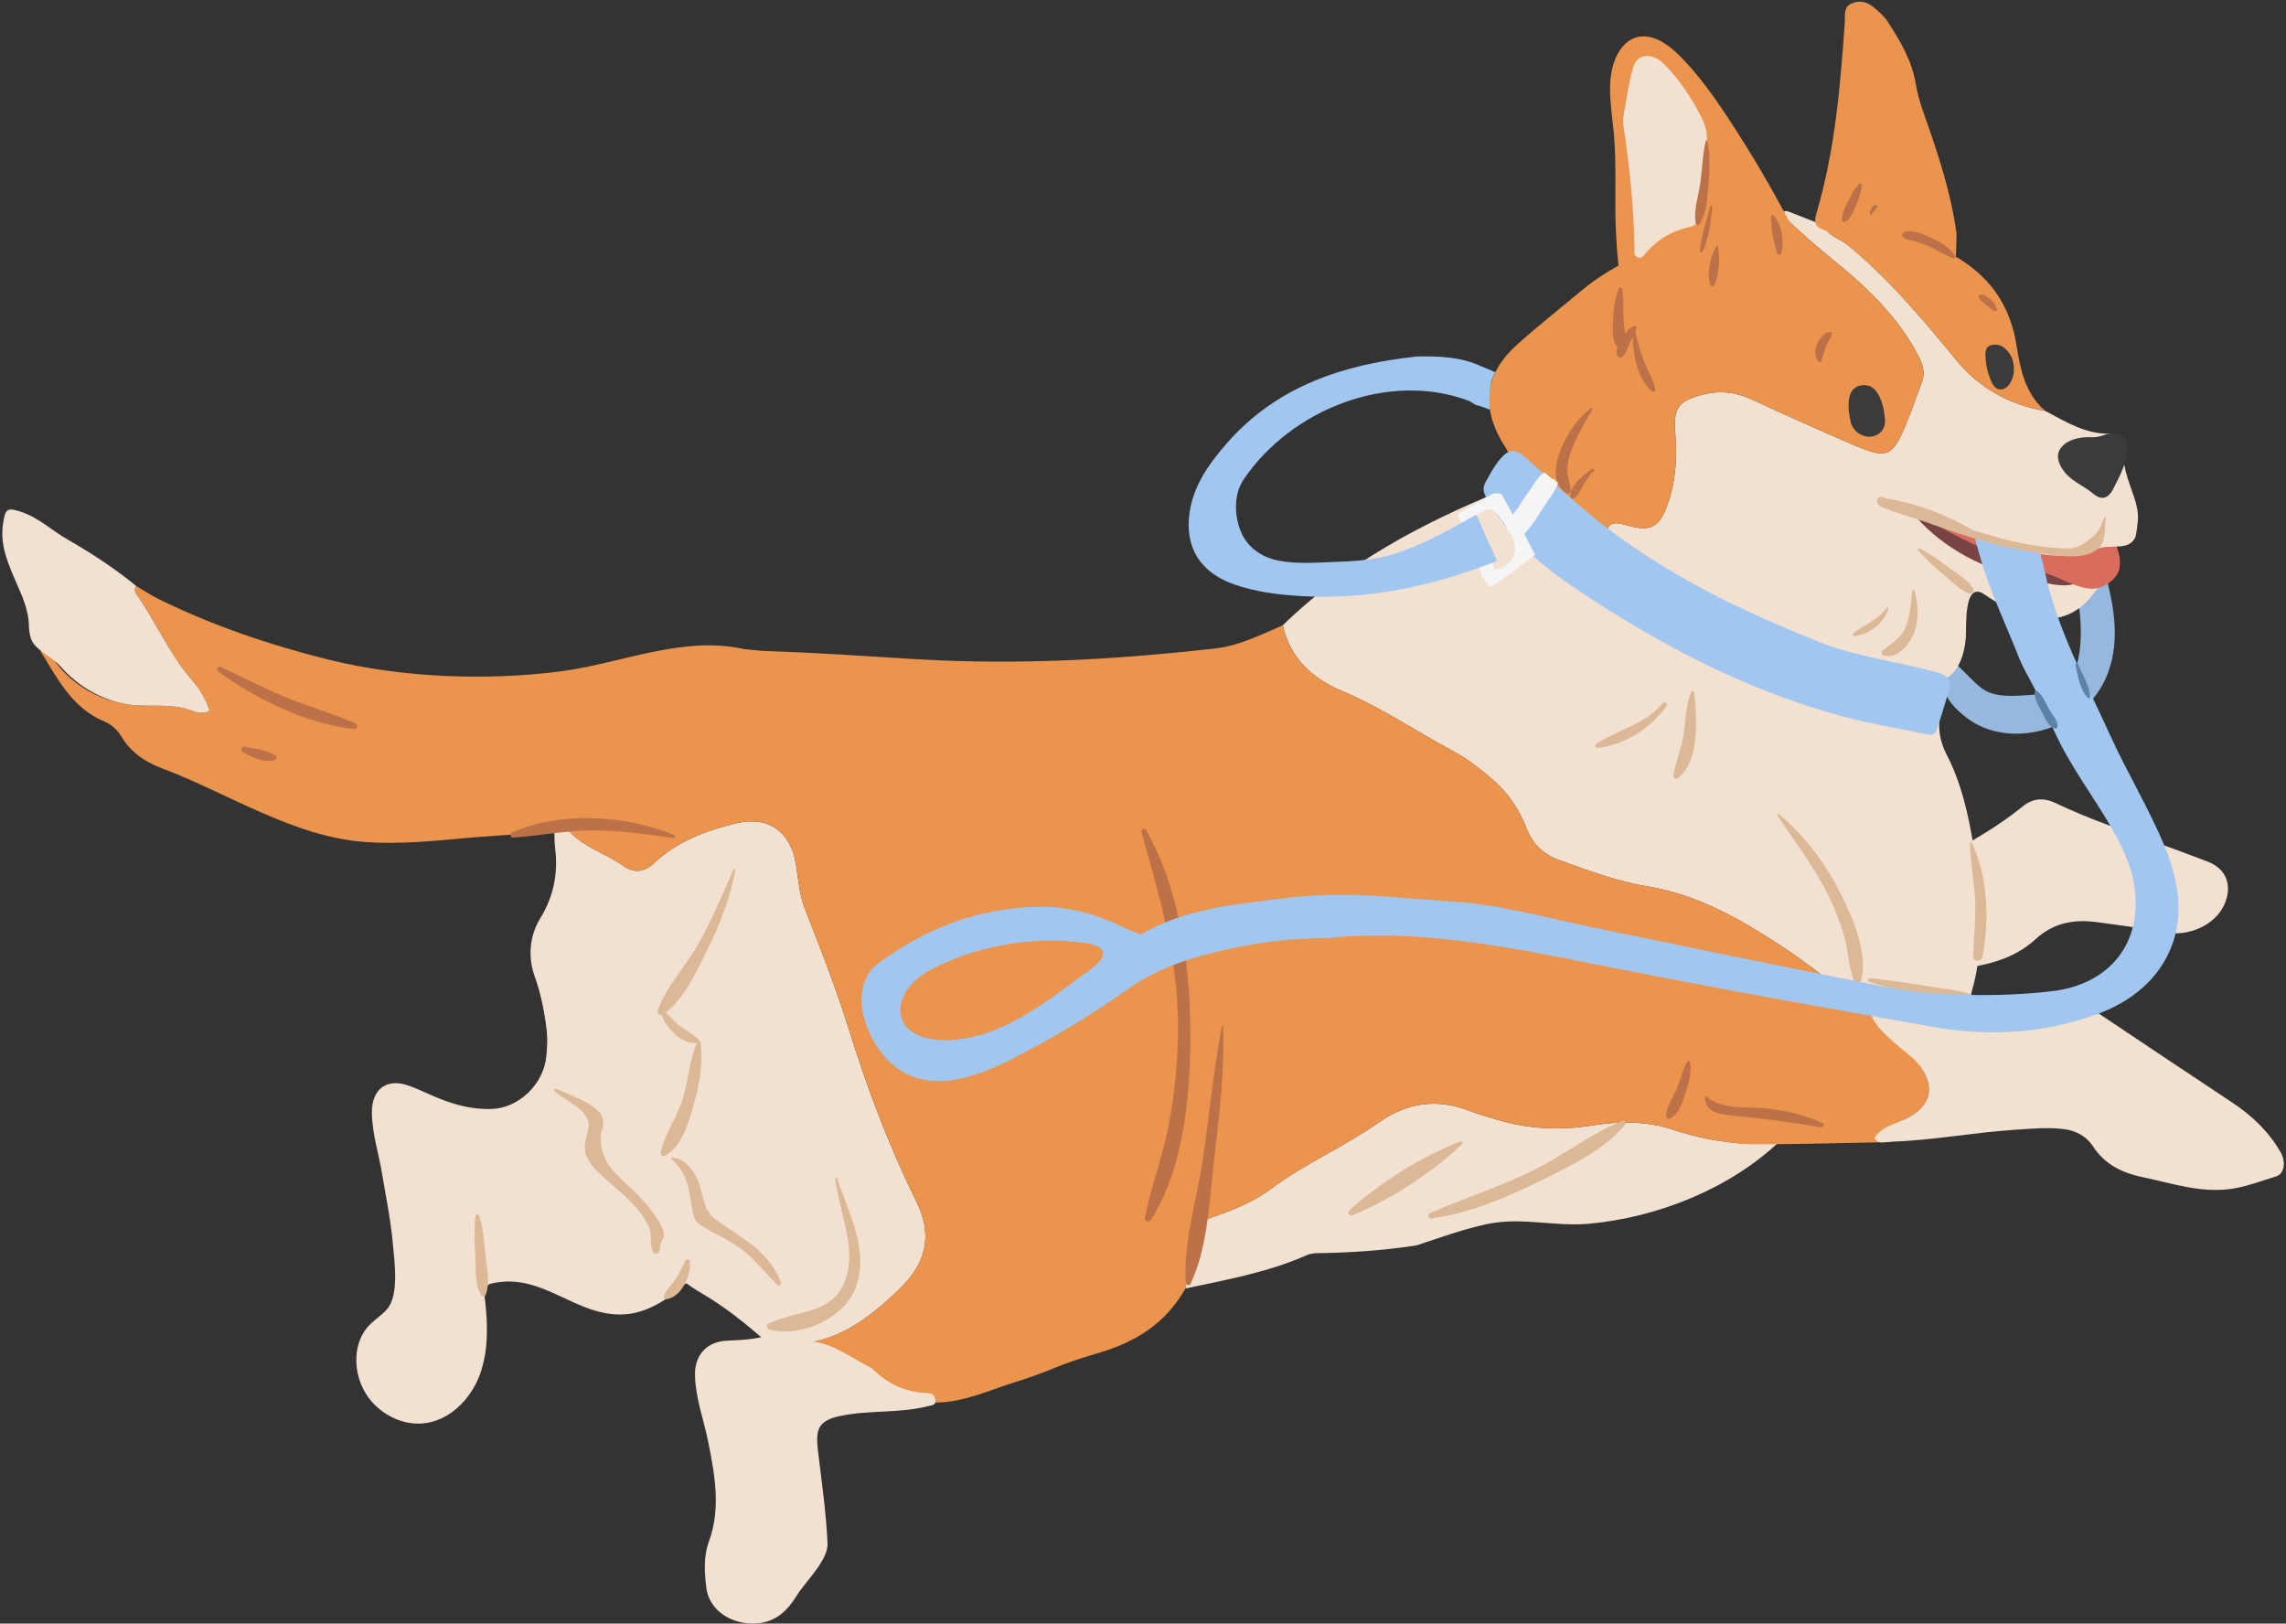 <?xml version="1.0" encoding="UTF-8"?><svg xmlns="http://www.w3.org/2000/svg" xmlns:xlink="http://www.w3.org/1999/xlink" height="1544.9" preserveAspectRatio="xMidYMid meet" version="1.0" viewBox="-2.2 -1.6 2175.3 1544.9" width="2175.3" zoomAndPan="magnify"><rect x="-2.2" y="-1.6" width="2175.3" height="1544.9" fill="#333333" stroke="none"/><defs><clipPath id="a"><path d="M 659 1090 L 889 1090 L 889 1543.301 L 659 1543.301 Z M 659 1090"/></clipPath></defs><g><g><path d="M 1860.184 828.836 C 1856.695 840.711 1851.109 846.891 1845.445 853.078 C 1842.84 855.91 1838.75 858.742 1841.148 863.297 C 1843.203 867.176 1847.527 867.832 1851.617 867.785 C 1855.992 867.734 1860.367 867.367 1865.055 867.121 C 1864.766 872.762 1862.461 877.098 1859.273 879.562 C 1851.109 885.875 1844.586 891.008 1844.508 903.809 C 1844.43 915.789 1845.445 922.168 1857.867 920.762 C 1885.797 917.598 1913.207 911.996 1934.953 891.973 C 1951.527 876.711 1970.941 872.938 1992.754 875.824 C 2014.266 878.668 2035.723 881.551 2057.066 885.602 C 2080.805 890.102 2105.129 878.578 2113.98 860.09 C 2122.473 842.371 2117.105 825.473 2098.957 818.41 C 2066.703 805.871 2033.887 794.797 2001.492 782.617 C 1985.266 776.52 1969.199 769.891 1953.559 762.465 C 1942.008 756.984 1931.812 758.203 1922.465 765.828 C 1901.684 782.762 1878.766 796.273 1855.379 809.105 C 1853.426 810.176 1851.109 810.969 1849.688 812.547 C 1845.562 817.16 1836.773 820.285 1840.262 828.035 C 1843.621 835.496 1851.227 833.871 1860.184 828.836" fill="#f2e0d0"/></g><g><path d="M 1488.695 496.137 C 1474.914 498.641 1464.941 488.906 1453.422 484.527 C 1445.418 481.488 1451.938 474.914 1452.969 469.898 C 1449.484 467.082 1445.984 464.266 1442.488 461.449 C 1437.324 462.672 1431.902 463.234 1427.051 465.211 C 1350.414 496.367 1278.234 534.824 1218.48 593.434 C 1225.336 624.617 1246.84 644.141 1274.133 655.594 C 1311.723 671.371 1345.191 694.133 1380.754 713.262 C 1394.941 720.883 1407.422 730.816 1419.512 741.402 C 1433.988 754.062 1443.797 769.742 1450.688 787.273 C 1456.5 802.043 1466.887 811.555 1481.375 816.77 C 1508.996 826.715 1536.566 837.207 1565.621 841.906 C 1613.043 849.574 1653.457 872.855 1692.555 898.371 C 1721.922 917.539 1749.008 940.066 1776.094 962.457 C 1785.254 970.023 1790.047 981.984 1802.371 986.336 C 1811.137 989.434 1818.051 991.422 1820.168 979.281 C 1820.562 977.047 1821.234 974.676 1824.164 975.105 C 1827.117 975.539 1826.906 978.316 1827 980.379 C 1827.312 987.605 1832.258 991.281 1837.551 994.77 C 1853.648 990.695 1861.012 978.16 1866.594 964.227 C 1887.59 911.914 1885.086 858.664 1875.938 804.148 C 1870.785 773.5 1864.453 743.934 1850.16 716.414 C 1839.602 696.062 1841.836 676.602 1850.348 656.152 C 1854.145 647.027 1863.816 636.297 1851.055 626.082 C 1846.859 623 1842.668 619.914 1838.465 616.832 C 1833.73 614.148 1832.699 609.645 1831.621 604.66 C 1826.121 579.25 1808.379 563.645 1782.453 561.793 C 1774.355 561.215 1766.738 560.125 1759.324 556.66 C 1748.488 551.598 1736.629 550.34 1725.488 553.793 C 1714.254 557.277 1706.113 554.219 1697.359 547.707 C 1681.852 536.172 1664.68 529.832 1644.922 535.055 C 1648.41 536.969 1651.848 540.473 1655.359 540.531 C 1676.375 540.879 1693.074 552.078 1710.594 561.352 C 1714.555 563.449 1718.492 565.035 1723.277 564.234 C 1751.395 559.52 1777.207 566.867 1801.93 579.602 C 1804.93 581.148 1809.504 582.375 1808.367 586.809 C 1807.164 591.578 1802.555 589.973 1799.336 589.391 C 1784.41 586.699 1770.812 589.746 1759.359 599.523 C 1752.355 605.504 1746.809 605.781 1739.605 599.863 C 1732.203 593.777 1722.395 588.734 1713.93 594.996 C 1705.234 601.422 1697.441 601.137 1688.016 599.484 C 1683.012 598.605 1677.211 599.57 1672.336 601.281 C 1665.027 603.852 1658.703 603.047 1651.824 599.949 C 1639.168 594.238 1625.734 589.461 1611.852 591.895 C 1599.215 594.102 1590.402 589.465 1582.137 581.301 C 1578.348 577.555 1574.434 573.926 1570.473 570.348 C 1543.191 545.648 1517.527 519.145 1488.695 496.137" fill="#f2e0d0"/></g><g><path d="M 525.32 784.02 C 525.523 791.125 525.16 798.301 526.035 805.32 C 529.012 829.168 524.746 851.25 512.07 871.863 C 501.309 889.363 500.219 909.832 506.605 927.484 C 517.453 957.465 519.223 988.191 522.039 1019.102 C 535.031 1027.988 539.543 1039.039 535.957 1053.18 C 547.535 1073.539 559.152 1093.871 570.676 1114.262 C 577.855 1126.961 585.91 1139.27 587.605 1154.359 C 588.223 1159.852 591.945 1163.922 595.551 1167.93 C 616.68 1191.391 638.949 1213.551 666.473 1229.648 C 688.312 1242.43 707.84 1258.27 726.793 1274.879 C 727.836 1274.82 728.875 1274.762 729.918 1274.699 L 729.684 1274.469 C 781.484 1285.328 818.664 1258.609 852.984 1225.738 C 879.52 1200.32 885.742 1173.762 869.453 1140.91 C 843.484 1088.52 823.105 1033.879 805.785 978.473 C 793.547 939.332 778.824 901.434 763.832 863.473 C 758.363 849.625 757.512 834.91 755.148 820.449 C 750.094 789.539 728.582 774.426 697.926 781.891 C 669.688 788.766 642.312 798.984 620.633 819.254 C 610.121 829.082 601.059 829.402 590.07 821.762 C 573.391 810.164 552.906 804.512 538.84 788.719 C 535.504 784.977 530.398 783.957 525.32 784.02" fill="#f2e0d0"/></g><g><path d="M 1132.754 1172.941 C 1133.648 1165.25 1137.43 1161.562 1144.691 1159.07 C 1166.594 1151.562 1188.812 1143.359 1207.25 1129.609 C 1239.539 1105.551 1276.668 1089.742 1309.363 1066.73 C 1336.789 1047.43 1365.309 1043.383 1396.457 1055.562 C 1404.723 1058.793 1413.363 1061.082 1421.867 1063.68 C 1451.777 1072.812 1482.277 1074.242 1512.961 1069.332 C 1539.289 1065.121 1565.262 1065.102 1590.664 1073.621 C 1610.176 1080.172 1630.172 1084.109 1650.5 1086.16 C 1665.004 1087.621 1686.387 1078.402 1700.988 1079.012 C 1700.84 1079.609 1700.516 1080.32 1700.152 1081.062 C 1697.137 1080.91 1693.996 1081.879 1691.281 1084.461 C 1643.613 1129.723 1574.582 1157.07 1509.535 1162.871 C 1476.582 1165.812 1445.816 1156.211 1412.852 1163.199 C 1390.008 1168.039 1368.082 1176.062 1345.973 1183.379 C 1317.543 1187.949 1288.824 1189.949 1259.887 1190.723 C 1253.691 1190.879 1246.824 1190.32 1241.43 1192.711 C 1204.445 1209.09 1165.008 1216.172 1125.863 1224.449 C 1128.191 1207.289 1130.758 1190.152 1132.754 1172.941" fill="#f2e0d0"/></g><g><path d="M 2007.301 571.008 C 2005.043 558.422 2001.648 545.957 1998.008 533.902 C 1996.156 527.773 1993.465 524.559 1986.613 528.391 C 1983.602 530.074 1979.887 530.59 1976.43 531.406 C 1959.469 535.422 1966.988 535.043 1971.543 552.188 C 1978.406 578.004 1982.59 620.301 1968.211 644.863 C 1961.559 656.219 1944.621 658.547 1932.797 659.414 C 1919.379 660.406 1901.766 662.406 1889.262 656.672 C 1883.227 653.906 1878.387 649.137 1873.684 644.461 C 1867.648 638.457 1861.613 632.457 1855.566 626.453 C 1854.727 625.609 1853.676 624.695 1852.492 624.867 C 1851.148 625.059 1850.383 626.621 1850.531 627.965 C 1850.691 629.309 1851.504 630.473 1852.258 631.598 C 1854.492 634.98 1835.496 616.738 1836.977 620.516 C 1837.457 621.77 1845.246 635.219 1844.828 636.508 C 1844.062 638.941 1854.48 649.293 1852.469 650.863 C 1840.742 660.012 1867.402 680.555 1873.785 684.648 C 1915.332 711.285 1978.379 690.918 1999.906 647.352 C 2011.918 623.039 2011.941 596.773 2007.301 571.008" fill="#96b8de"/></g><g><path d="M 1749.98 610.719 C 1754.598 602.348 1761.219 603.648 1768.367 606.668 C 1769.238 607.035 1770.637 606.148 1772.098 605.762 C 1770.527 597.453 1769.141 589.398 1777.047 583.613 C 1780.695 580.953 1780.203 577.602 1778.484 574.133 C 1767.898 552.785 1774.566 533.137 1784.711 513.277 C 1773.781 511.16 1761.551 510.539 1761.242 495.125 C 1767.922 493.621 1774.25 495.141 1781.469 498.121 C 1782.426 491.926 1780.707 485.609 1784.332 480.504 C 1797.09 477.719 1805.848 488.555 1817.699 490.184 C 1826.43 491.383 1802.715 474.293 1811.289 476.879 C 1816.973 464.961 1862.586 475.238 1878.109 477.766 C 1886.484 479.129 1894.75 482.418 1902.805 486.805 C 1909.289 485.133 1916.277 485.879 1922.762 490.219 C 1934.922 488.066 1947.902 493.707 1959.102 500.977 C 1961.719 501.555 1964.246 502.555 1966.594 504.043 C 1967.613 504.691 1968.508 505.348 1969.453 506 C 1975.867 507.684 1981.82 511.398 1986.242 517.598 C 1987.754 519.715 1989.277 521.832 1990.785 523.945 C 1995.062 529.941 1996.77 535.984 1996.582 541.645 C 2001.805 550.301 1994.84 556.75 1990.543 562.602 C 1962.211 601.152 1921.25 588.301 1886.289 564.113 C 1865.742 549.902 1869.266 596.039 1868.371 606.059 C 1866.91 622.523 1860.559 642.066 1842.836 646.992 C 1810.945 655.855 1783.375 644.82 1757.398 628.02 C 1752.168 624.637 1745.07 619.613 1749.98 610.719" fill="#f2e0d0"/></g><g><path d="M 1817.199 485.754 C 1840.352 514.582 1878.441 538.246 1922.059 547.508 C 1945.801 552.551 1972.641 565.664 1988.969 540.27 C 1990.508 537.879 1989.102 534.215 1986.672 533.047 C 1960.246 520.387 1930.84 520.648 1902.852 513.422 C 1868.512 504.559 1836.59 488.98 1804.707 473.848 C 1801.594 472.367 1798.809 473.914 1797.5 476.242 C 1796.23 475.832 1794.973 475.379 1793.703 474.996 C 1790.664 474.07 1815.488 483.629 1817.199 485.754" fill="#784444"/></g><g><path d="M 1904.109 471.473 C 1917.641 474.242 1930.465 479.156 1942.906 484.988 C 1949.785 479.734 1959.133 477.793 1969.207 482.648 C 1991.477 493.391 2017.695 510.23 2014.836 537.82 C 2013.883 547.039 2005.441 553.574 1997.68 556.871 C 1981.426 563.773 1960.867 548.305 1945.453 544.359 C 1929.672 540.316 1875.145 517.789 1845.141 500.398 C 1816.246 483.668 1871.309 464.766 1904.109 471.473" fill="#d96c5d"/></g><g><path d="M 1904.992 539.332 C 1905.461 538.816 1905.898 538.273 1906.285 537.695 C 1910.68 539.617 1915.098 541.445 1919.617 543.035 C 1914.52 543.008 1909.703 541.473 1904.992 539.332" fill="#f2e0d0"/></g><g><path d="M 1527.391 502.68 C 1528.391 497.145 1532.73 495.91 1537.52 496.375 C 1540.59 496.668 1543.582 497.664 1546.59 498.477 C 1569.031 504.609 1576.949 500.25 1584.82 477.82 C 1592.629 455.566 1593.828 432.77 1591.867 409.453 C 1589.887 385.645 1595.871 379.484 1619.148 373.707 C 1635.715 369.602 1650.395 371.809 1665.551 378.867 C 1697.809 393.871 1730.289 408.379 1762.996 422.352 C 1793.406 435.34 1798.508 433.09 1811.18 402.906 C 1816.855 389.402 1821.609 375.512 1826.699 361.766 C 1830.266 352.086 1826.762 343.426 1822.281 335.094 C 1803.16 299.531 1774.672 272.117 1743.875 247.094 C 1726.273 232.812 1709.246 218.02 1693.082 202.176 C 1695.398 197.785 1698.719 199.297 1702.051 200.605 C 1712.438 204.711 1722.828 208.801 1733.207 212.895 C 1737.512 223.309 1748.688 225.492 1756.383 231.816 C 1795.789 264.234 1827.957 302.949 1860.301 342.156 C 1880.836 367.035 1910.273 384.027 1944.051 389.414 C 1963.859 399.875 1982.883 412.055 2006.883 411.074 C 2014.441 410.766 2018.281 416.84 2017.996 424.875 C 2017.496 438.914 2021.586 451.961 2026.316 465.031 C 2029.758 474.562 2033.215 484.566 2032.027 494.871 C 2031.492 499.512 2030.98 504.895 2029.746 509.738 C 2023.809 521.703 2010.199 517.152 1998.609 519.336 C 1989.207 521.109 1980.512 524.938 1971.031 526.367 C 1946.758 530.031 1907.43 520.582 1886.188 509.836 C 1858.105 495.629 1843.426 482.348 1811.43 496.777 C 1801.477 501.277 1783.152 540.699 1785.312 554.727 C 1787.184 566.875 1798.395 575.785 1796.125 588.527 C 1793.43 603.684 1795.539 618.684 1796.137 633.734 C 1796.848 651.324 1797.012 651.316 1780.098 649.109 C 1772.539 638.859 1760.59 641.188 1750.309 639.215 C 1745.52 638.289 1744.41 643.141 1744.508 647.371 C 1739.918 648.992 1737.125 647.617 1738.496 642.57 C 1740.219 636.199 1736.59 635.148 1732.246 636.242 C 1718.938 639.582 1706.488 647.766 1691.797 642.785 C 1691.332 642.625 1690.512 644.027 1689.711 644.293 C 1664.863 652.691 1641.516 656.719 1618.09 637.461 C 1598.629 621.473 1580.781 603.586 1560.012 589.059 C 1544.555 578.238 1528.766 567.547 1516.066 553.223 C 1517.125 535.77 1524.359 519.695 1527.391 502.68" fill="#f2e0d0"/></g><g><path d="M 1516.062 553.223 C 1517.117 535.77 1524.352 519.699 1527.395 502.684 C 1528.383 497.145 1532.727 495.914 1537.52 496.375 C 1540.586 496.668 1543.586 497.664 1546.582 498.48 C 1569.027 504.613 1576.957 500.25 1584.828 477.82 C 1592.621 455.566 1593.82 432.773 1591.879 409.457 C 1589.879 385.641 1595.875 379.488 1619.152 373.707 C 1635.715 369.598 1650.391 371.809 1665.551 378.871 C 1697.797 393.875 1730.293 408.379 1762.992 422.352 C 1793.398 435.34 1798.508 433.09 1811.184 402.902 C 1816.855 389.402 1821.617 375.516 1826.691 361.77 C 1830.262 352.09 1826.758 343.422 1822.277 335.09 C 1803.168 299.531 1774.668 272.121 1743.867 247.105 C 1726.273 232.809 1709.238 218.023 1693.07 202.18 C 1684.414 199.023 1676.676 196.395 1670.332 207.469 C 1668.391 210.848 1659.754 211.273 1654.117 211.453 C 1633.953 212.105 1614.527 217.035 1594.875 220.707 C 1592.273 221.188 1589.488 221.785 1587.309 223.164 C 1559.598 240.727 1528.84 253.031 1503.262 274.469 C 1482.469 291.895 1461.043 308.582 1440.898 326.805 C 1411.715 353.215 1406.988 383.746 1426.637 418.07 C 1427.965 420.383 1429.492 422.586 1430.859 424.879 C 1438.832 438.219 1437.328 441.844 1422.023 446.086 C 1424.258 454.051 1426.469 462.016 1428.695 469.98 C 1436.418 481.902 1445.828 492.363 1456.598 501.59 C 1472.969 515.621 1489.496 529.43 1503.957 545.555 C 1507.023 548.977 1511.977 550.711 1516.062 553.223" fill="#eb944d"/></g><g><path d="M 1733.211 212.902 C 1737.516 223.312 1748.691 225.484 1756.387 231.816 C 1795.781 264.234 1827.957 302.945 1860.305 342.16 C 1880.828 367.039 1910.277 384.031 1944.051 389.414 C 1925.016 373.191 1920.223 349.832 1916.75 327.48 C 1911.062 290.867 1893.258 263.969 1862.332 244.707 C 1853.336 239.102 1843.117 237.898 1833.289 235.477 C 1809.531 229.633 1785.438 225.172 1762.586 216.012 C 1753.176 212.246 1743.312 210.969 1733.211 212.902" fill="#eb944d"/></g><g><path d="M 1859.602 221.18 C 1855.336 187.82 1845.18 154.656 1833.863 121.867 C 1828.926 107.539 1823.289 93.438 1820.859 78.469 C 1817.266 56.27 1806.062 37.594 1794.277 19.227 C 1790.773 13.75 1785.445 9.242 1780.336 5.02 C 1774.094 -0.137 1766.598 -1.641 1759.059 2 C 1751.984 5.41 1753.742 12.484 1753.332 18.527 C 1749.086 80.273 1743.918 141.914 1726.211 201.625 C 1723.621 210.352 1725.277 214.805 1733.938 217.402 C 1744.809 220.68 1754.266 226.816 1761.238 235.691 C 1768.344 244.75 1775.793 241.066 1784.82 240.336 C 1790.398 239.891 1789.734 257.641 1800.848 256.172 C 1815.27 254.254 1823.324 259.719 1827.816 272.828 C 1829.836 278.727 1833.965 282.707 1840.914 281.898 C 1848.055 281.051 1851.879 276.043 1854.023 269.996 C 1859.477 254.629 1859.168 238.52 1859.602 221.18" fill="#eb944d"/></g><g><path d="M 1545.387 304.793 C 1547.895 319.82 1550.938 334.758 1553.566 349.766 C 1555.461 360.625 1554.617 375.496 1562.172 384.219 C 1567.445 390.324 1578.926 391.441 1582.766 384.344 C 1584.414 381.305 1584.266 377.645 1584.062 374.188 C 1583.539 364.793 1583.008 355.414 1582.477 346.031 C 1590.211 350.852 1600.273 351.656 1610.176 345.117 C 1633.312 329.863 1657.383 317.547 1683.422 308.078 C 1702.961 300.984 1730.469 292.996 1728.641 267.117 C 1728.438 264.168 1727.969 261.5 1727.387 258.957 C 1731.746 255.617 1733.832 254.488 1732.832 252.512 C 1732.043 250.926 1729.27 248.789 1724.129 244.5 C 1714.516 236.492 1708.535 224.758 1702.867 213.867 C 1684.594 178.766 1664.52 144.598 1642.77 111.551 C 1628.738 90.242 1613.922 69.289 1595.891 51.246 C 1584.574 39.93 1568.797 29.133 1553.672 34.367 C 1544.184 37.652 1537.707 46.652 1534.227 56.078 C 1526.324 77.586 1531.207 101.348 1533.375 124.164 C 1536.133 153.086 1534.324 182.23 1535.195 211.27 C 1536.121 242.66 1540.195 273.848 1545.387 304.793" fill="#eb944d"/></g><g><path d="M 1542.781 108.199 C 1542.18 111.578 1542.129 115.059 1542.66 118.449 C 1548.879 158.609 1552.238 195.91 1553.211 233.441 C 1553.301 236.781 1551.961 241.398 1555.82 243.102 C 1560.539 245.18 1562.859 240.41 1565.34 237.641 C 1576.09 225.621 1589.211 218.078 1604.961 214.539 C 1620.641 211.012 1618.68 196.641 1617.852 180.781 C 1616.68 158.551 1620.012 155.02 1621.789 139.648 C 1623.02 129.031 1621.852 119.77 1616.898 110.16 C 1607.059 91.051 1595.691 73.281 1580.109 58.281 C 1570 48.551 1555.75 49.379 1552.09 62.012 C 1547.512 77.809 1545.219 94.281 1542.781 108.199" fill="#f2e0d0"/></g><g><path d="M 611.613 641.188 C 637.289 630.84 664.641 626.102 690.82 617.395 C 700.227 614.27 715.82 617.516 725.645 617.852 C 739.105 618.316 752.562 618.867 766.016 619.512 C 810.234 621.625 854.355 625.219 898.59 627.035 C 984.035 630.211 1069.371 625.113 1154.363 615.434 C 1177.258 612.82 1197.621 602.262 1218.48 593.434 C 1225.32 624.617 1246.836 644.141 1274.133 655.594 C 1311.734 671.371 1345.195 694.133 1380.762 713.262 C 1394.941 720.883 1407.414 730.816 1419.516 741.402 C 1433.988 754.059 1443.797 769.742 1450.684 787.27 C 1456.496 802.043 1466.895 811.555 1481.375 816.77 C 1508.988 826.715 1536.566 837.207 1565.621 841.906 C 1613.043 849.574 1653.457 872.855 1692.551 898.371 C 1721.922 917.539 1749.012 940.066 1776.094 962.457 C 1785.25 970.023 1790.047 981.984 1802.375 986.336 C 1811.145 989.434 1818.055 991.422 1820.164 979.281 C 1820.559 977.047 1821.238 974.676 1824.16 975.105 C 1827.117 975.539 1826.914 978.32 1826.992 980.375 C 1827.297 987.605 1832.254 991.281 1837.547 994.77 C 1833.449 1001.031 1829.004 1006.801 1824.238 1012.16 C 1840.008 1033.332 1835.066 1051.812 1810.285 1063.5 C 1795.004 1070.719 1811.676 1085.789 1792.258 1085.352 C 1782.777 1085.129 1650.645 1089.09 1650.5 1086.16 C 1630.168 1084.109 1610.176 1080.168 1590.672 1073.621 C 1565.273 1065.102 1539.285 1065.121 1512.961 1069.332 C 1482.281 1074.238 1451.777 1072.812 1421.863 1063.68 C 1413.363 1061.078 1404.727 1058.789 1396.453 1055.559 C 1365.309 1043.379 1336.793 1047.43 1309.363 1066.73 C 1276.672 1089.738 1239.535 1105.551 1207.25 1129.609 C 1188.805 1143.359 1166.602 1151.562 1144.688 1159.07 C 1137.43 1161.559 1133.648 1165.25 1132.758 1172.941 C 1130.758 1190.148 1128.199 1207.289 1125.867 1224.449 C 1107.102 1257.68 1078.469 1275.711 1041.789 1286.25 C 1006.121 1296.5 971.766 1311.422 935.094 1318.832 C 920.191 1321.84 904.301 1319.969 890.367 1327.77 C 884.141 1328.09 877.914 1328.418 871.684 1328.75 C 861.445 1323.488 850.266 1326.238 839.555 1325.152 C 822.395 1323.398 804.902 1323.68 788.75 1316.52 C 780.598 1312.91 772.797 1308.879 773.047 1297.562 C 773.254 1288.168 764.559 1290.172 759.238 1289 C 748.082 1286.559 736.363 1285.809 729.684 1274.469 C 781.484 1285.332 818.664 1258.609 852.984 1225.742 C 879.52 1200.32 885.742 1173.758 869.453 1140.91 C 843.484 1088.52 823.105 1033.879 805.785 978.473 C 793.547 939.332 778.824 901.434 763.832 863.473 C 758.363 849.625 757.512 834.914 755.148 820.449 C 750.094 789.543 728.582 774.426 697.926 781.895 C 669.688 788.766 642.312 798.984 620.633 819.254 C 610.121 829.082 601.059 829.402 590.07 821.762 C 573.387 810.164 552.906 804.512 538.836 788.719 C 535.504 784.977 530.398 783.961 525.32 784.023 C 513.754 718.039 552.391 665.059 611.613 641.188" fill="#eb944d"/></g><g><path d="M 1777.914 962.477 C 1782.055 980.117 1815.113 1000.652 1822.68 1010.082 C 1840.395 1032.121 1835.863 1051.43 1810.277 1063.512 C 1799.984 1068.359 1788.168 1070.609 1781.469 1081.238 C 1784.945 1087.602 1790.887 1084.93 1795.855 1084.812 C 1835.824 1083.832 1875.168 1076 1914.992 1073.473 C 1930.43 1072.492 1945.812 1070.812 1961.527 1072.789 C 1973.758 1074.332 1983.625 1080.191 1989.273 1088.949 C 2001.02 1107.191 2018.082 1114.66 2037.648 1118.762 C 2064.434 1124.379 2090.551 1133.332 2118.895 1129.961 C 2134.582 1128.102 2148.875 1122.23 2163.523 1117.91 C 2171.77 1115.48 2173.047 1103.75 2168.094 1095.051 C 2156.934 1075.43 2141.004 1060.23 2122.328 1047.789 C 2079.188 1019.02 2035.941 990.406 1992.91 961.48 C 1973.195 948.242 1953.617 945.352 1930.004 952.863 C 1900.156 962.359 1868.668 970.242 1837.223 967.062 C 1803.234 963.625 1762.902 942.367 1761.543 895.109 C 1760.73 866.391 1755.965 838.785 1738.957 814.355 C 1731.363 803.445 1724.199 797.191 1709.199 793.492 C 1708.973 799.957 1714.5 803.168 1717.645 806.055 C 1740.605 827.055 1744.258 855.148 1747.453 883.492 C 1748.613 893.641 1748.531 903.941 1749.945 914.047 C 1753.273 938.09 1768.363 953.625 1788.41 965.266 C 1794.508 968.809 1800.664 972.273 1806.668 975.711 C 1804.406 980.992 1777.367 954.738 1777.914 962.477" fill="#f2e0d0"/></g><g><path d="M 46.438 622.574 C 64.102 648.879 89.477 664.078 119.855 668.723 C 138.422 671.559 157.879 667.574 176.559 673.371 C 183.012 675.375 189.77 679.047 197.215 674.711 C 193.75 663.391 187.602 653.738 180.074 645.047 C 159.254 621.004 146.812 591.582 128.848 565.711 C 127.133 563.242 124.43 559.734 127.543 556.07 C 134.766 560.301 141.746 565.016 149.242 568.684 C 200.613 593.852 254.598 612.148 309.902 625.949 C 379.164 643.234 459.68 646.344 530.453 637.355 C 589.48 629.863 650.309 601.41 710.438 617.129 C 722.969 620.406 723.516 669.125 723.207 682.027 C 722.953 692.688 702.758 651.211 694.824 652.738 C 682.191 655.172 669.242 655.938 656.461 657.656 C 653.262 658.086 648.457 656.242 647.445 660.957 C 646.707 664.41 650.855 665.73 653.066 667.777 C 668.777 682.324 668.047 699.926 651.035 712.953 C 644.594 717.883 637.203 720.996 629.422 723.152 C 614.363 727.332 598.938 729.32 583.438 730.949 C 579.789 731.332 573.82 729.816 573.77 735.281 C 573.715 741.469 579.711 739.047 583.168 738.934 C 592.188 738.633 602.34 740.281 605.309 748.184 C 609.105 758.289 614.742 764.691 624.59 768.043 C 621.902 772.438 618.414 771.531 615.539 771.941 C 600.055 774.156 584.363 774.746 568.93 777.332 C 556.363 779.434 545.684 785.121 533.398 787.215 C 502.613 792.461 470.262 793.113 439.156 796.023 C 408.145 798.926 376.969 801.828 345.895 799.664 C 276.738 794.844 215.105 753.148 151.254 729.215 C 135.309 723.238 122.215 713.988 113.254 699.211 C 109.48 692.992 104.039 687.898 97.465 685.164 C 66.496 672.289 52.516 644.203 36.336 618.016 C 43.254 611.555 44.254 619.324 46.438 622.574" fill="#eb944d"/></g><g><path d="M 35.906 616.988 C 42.148 622.055 50.055 626.469 55.215 632.371 C 71.879 651.43 94.762 664.887 119.855 668.723 C 138.422 671.559 157.879 667.574 176.559 673.371 C 183.012 675.375 189.77 679.047 197.215 674.711 C 193.75 663.391 187.602 653.738 180.074 645.047 C 159.254 621.004 146.812 591.582 128.848 565.711 C 127.133 563.242 124.43 559.734 127.543 556.07 C 107.105 539.41 85.133 524.891 62.293 511.891 C 47.32 503.371 34.75 491.012 17.914 485.43 C 4.453 480.961 2.742 482.73 0.668 496.77 C -2.234 516.441 4.816 533.172 12.195 550.27 C 18.324 564.457 25.16 578.332 25.328 594.527 C 25.375 599.184 26.625 606.242 29.273 610.141 C 30.98 612.641 33.297 614.871 35.906 616.988" fill="#f2e0d0"/></g><g clip-path="url(#a)"><path d="M 827.312 1300.199 C 806.227 1290.051 787.551 1273.531 761.27 1274.371 C 759.941 1274.41 811.375 1211.449 814.453 1168.672 C 816.312 1142.879 812.164 1117.07 801.457 1090.738 C 796.703 1097.109 798.441 1101.711 799.25 1106.25 C 806.055 1144.449 805.773 1182.031 790.824 1218.699 C 780.773 1243.352 760.812 1256.449 737.719 1266.102 C 722.309 1272.539 705.895 1273.488 689.402 1274.148 C 670.371 1274.91 658.656 1287.988 659.121 1307.121 C 659.656 1329.078 667.598 1349.59 671.801 1370.828 C 678.039 1402.328 683.902 1433.66 672.387 1465.238 C 667.215 1479.43 668.152 1494.199 669.824 1508.781 C 672.441 1531.59 695.348 1545.219 718.945 1543.078 C 736.266 1541.512 747.309 1530.871 756.078 1516.539 C 764.223 1503.23 786.031 1483.129 785.277 1466.988 C 783.906 1437.551 779.719 1408.391 776.195 1379.172 C 773.656 1358.109 776.355 1350.09 797.961 1345.641 C 825.512 1339.961 853.914 1343.48 881.184 1336.352 C 883.758 1335.68 886.531 1335.82 888 1333.039 C 888.91 1322.172 879.836 1324.051 874.309 1323.441 C 855.648 1321.379 840.352 1313.25 827.312 1300.199" fill="#f2e0d0"/></g><g><path d="M 827.312 1300.199 C 840.352 1313.25 855.648 1321.379 874.309 1323.441 C 879.836 1324.051 888.91 1322.172 888 1333.039 C 915.746 1332.891 940.461 1320.629 966.195 1312.82 C 987.309 1306.41 1007.609 1297.309 1028.23 1289.281 C 1036.469 1286.07 1044.648 1282.66 1051.48 1276.77 C 1050.211 1275.359 1048.961 1273.949 1047.699 1272.539 C 998.867 1288.52 951.312 1308.359 901.277 1320.672 C 894.336 1322.379 890.117 1324.039 885.062 1314.539 C 879.281 1303.672 864.73 1301.941 852.488 1300.539 C 844.191 1299.602 835.711 1300.262 827.312 1300.199" fill="#eb944d"/></g><g><path d="M 1087.328 1157.32 C 1092.539 1128.449 1103.609 1100.809 1109.32 1071.93 C 1115.73 1039.551 1118.988 1006.621 1118.781 973.605 C 1118.379 908.965 1101.172 851.625 1084.031 790.172 C 1083.34 787.699 1086.871 785.676 1088.27 788.117 C 1119.102 841.754 1129.551 911.98 1130.469 972.996 C 1131.359 1032.57 1125.898 1107.949 1092.852 1159.309 C 1091.09 1162.059 1086.711 1160.781 1087.328 1157.32" fill="#bd7148"/></g><g><path d="M 503.523 913.664 C 519.121 965.531 519.77 982.16 517.711 1003.16 C 514.926 1031.551 490.289 1052.641 466.285 1053.609 C 446.234 1054.422 428.645 1049.199 410.977 1041.719 C 402.777 1038.25 394.77 1034.238 386.383 1031.32 C 365.668 1024.109 351.508 1034.809 351.691 1057.09 C 351.855 1076.789 358.078 1095.469 361.254 1114.66 C 364.957 1137.02 369.633 1159.27 371.637 1181.871 C 373.098 1198.391 377.844 1230.5 366.145 1244.102 C 361.34 1249.691 354.902 1253.629 349.73 1258.871 C 330.695 1278.172 333.836 1312.461 351.945 1332.629 C 364.035 1346.09 382.207 1354.449 400.23 1352.871 C 425.098 1350.691 445.52 1330.219 454.25 1306.84 C 462.984 1283.449 462.02 1257.621 459.055 1232.828 C 458.594 1228.969 458.305 1224.469 461.156 1221.828 C 462.656 1220.43 464.746 1219.879 466.75 1219.449 C 515.121 1209.121 545.699 1252 592.273 1249.09 C 628.184 1246.852 665.918 1209.762 681.887 1179.578 C 684.418 1174.801 686.977 1170.262 686.34 1164.559 C 685.84 1160.078 683.398 1157.102 679.59 1155.328 C 675.527 1153.449 671.734 1154.43 668.676 1157.711 C 663.516 1163.25 658.223 1168.68 653.34 1174.461 C 648.594 1180.07 644.906 1180.641 642.066 1173.059 C 635.836 1156.422 625.883 1142.609 611.855 1131.551 C 608.551 1128.949 606.215 1124.691 604.344 1120.762 C 591.582 1093.961 576.711 1068.988 550.156 1053.219 C 542.91 1048.91 541.16 1043.672 544.449 1034.461 C 556.785 999.93 550.438 966.543 535.117 934.27 C 528.195 933.598 509.836 912.621 503.523 913.664" fill="#f2e0d0"/></g><g><path d="M 1690.52 773.109 C 1715.492 793.688 1735.465 821.031 1749.852 849.859 C 1761.277 872.742 1775.215 904.824 1769.105 930.766 C 1768.234 934.457 1763.16 934.598 1761.855 931.148 C 1756.941 918.094 1756.691 904.016 1752.977 890.539 C 1748.719 875.039 1742.598 860.02 1735.227 845.746 C 1722.133 820.395 1704.711 798.062 1689.09 774.336 C 1688.48 773.414 1689.703 772.43 1690.52 773.109" fill="#dbb997"/></g><g><path d="M 1777.465 929.246 C 1796.328 930.984 1815.016 934.062 1833.691 937.129 C 1849.73 939.77 1866.996 940.617 1881.512 948.18 C 1883.742 949.34 1882.77 952.32 1880.551 952.66 C 1864.395 955.129 1847.406 950.082 1831.562 946.805 C 1813.051 942.98 1794.664 938.645 1776.727 932.672 C 1774.555 931.953 1775.234 929.039 1777.465 929.246" fill="#dbb997"/></g><g><path d="M 1853.102 653.242 C 1853.148 642.164 1847.906 640.168 1841.289 638.293 C 1804.531 627.859 1766.059 623.988 1730.352 609.82 C 1655.316 580.055 1583.078 545.262 1519.195 494.73 C 1494.695 475.348 1472.285 453.754 1448.867 433.242 C 1439.359 424.906 1433.234 426.047 1425.648 434.828 C 1419.715 441.688 1415.668 449.539 1411.395 457.305 C 1406.594 466.039 1412.633 472.594 1416.668 479.312 C 1437.293 513.719 1467.238 538.652 1500.082 560.48 C 1579.051 612.938 1662.215 656.738 1754.5 680.934 C 1779.375 687.457 1804.887 691.609 1830.102 696.895 C 1834.273 697.77 1838.945 698.113 1840.492 693.582 C 1845.371 679.312 1849.531 664.805 1853.102 653.242" fill="#a1c7f0"/></g><g><path d="M 1036.102 920.383 C 1047.902 911.805 1055.715 899.855 1032.473 896.113 C 985.094 888.48 929.031 897.465 884.414 920.621 C 843.945 941.629 843.527 984.074 889.527 987.746 C 945.445 992.207 993.723 951.195 1036.102 920.383 Z M 1169.594 900.93 C 1135.043 908.223 1100.664 918.785 1072.184 938.922 C 1036.031 964.477 998.219 987.219 959.184 1006.898 C 921.859 1025.719 874.781 1041.219 841.668 1006.27 C 819.828 983.211 804.715 936.91 833.797 914.875 C 888.355 874.758 940.855 861.562 989.023 861.281 C 1039.352 860.984 1073.375 886.734 1083.941 887.352 C 1126.164 862.895 1170.332 859.488 1218.484 853.258 C 1278.258 845.523 1320.551 852.59 1380.543 856.242 C 1423.305 858.844 1474.309 872.863 1516.078 881.445 C 1613.945 901.562 1696.695 918.781 1794.738 938.113 C 1839.172 946.875 1906.793 947.242 1952.625 941.277 C 2004.301 934.547 2037.527 896.645 2028.652 840.016 C 2023.441 806.836 1997.234 770.188 1979.738 742.488 C 1962.062 714.508 1955.195 701.82 1942.652 671.07 C 1938.156 660.039 1923.996 636.754 1919.629 625.672 C 1907.125 594 1891.332 561.133 1882.113 528.449 C 1880.992 524.441 1874.27 502.543 1876.609 505.648 C 1885.742 517.688 1956.305 524.656 1941.469 521.762 C 1935.152 520.531 1938.477 518.156 1943.316 541.156 C 1955.004 596.746 1982.551 646.797 2005.828 698.164 C 2022.336 734.613 2043.461 768.816 2058.5 805.984 C 2070.051 834.543 2075.758 865.543 2065.492 895.406 C 2053.57 930.02 2025.262 952.086 1991.707 964.07 C 1941.734 981.906 1889.805 984.82 1837.91 975.664 C 1729.473 956.531 1621.051 937.168 1513.125 915.449 C 1428.82 898.484 1344.785 882.418 1262.914 890.996 C 1228.305 891.039 1198.773 894.766 1169.594 900.93" fill="#a1c7f0"/></g><g><path d="M 1399.309 491.602 C 1400.219 491.25 1401.141 490.781 1402.102 490 C 1414.559 479.828 1417.191 480.48 1426.93 493.422 C 1430.281 497.871 1432.879 502.891 1435.719 507.711 C 1444.078 521.859 1438.27 536.141 1422.238 539.762 C 1421.352 539.961 1420.539 540.141 1419.75 540.32 C 1417.781 531.031 1412.441 521.711 1408.949 513.27 C 1406 506.129 1403.379 498.32 1399.309 491.602 Z M 1384.77 487.559 C 1384.801 487.738 1384.781 487.91 1384.852 488.09 C 1392.969 507.762 1400.41 527.711 1408.66 547.352 C 1409.199 548.625 1410.02 549.531 1410.98 550.117 C 1411.859 551.777 1413.078 553.789 1414.609 556.297 L 1418.09 556.113 C 1428.051 549.848 1437.41 542.691 1446.66 535.398 C 1450.41 532.441 1454.371 529.07 1458.602 526.328 C 1455.691 521.039 1452.891 515.691 1450.262 510.262 C 1448.73 507.68 1447.25 505.07 1445.738 502.48 C 1458.359 489.609 1469.23 473.07 1477.66 457.27 C 1478.57 455.559 1476.352 453.27 1474.719 454.621 C 1462 465.09 1448.988 476.969 1438.441 489.91 C 1434.43 482.84 1430.5 475.75 1426.691 468.641 C 1424.051 467.648 1421.238 467.641 1418.301 468.148 C 1411.48 472.211 1404.609 476.18 1397.699 480.09 C 1393.391 482.539 1389.121 485.141 1384.77 487.559" fill="#f5f5f5"/></g><g><path d="M 1903.473 368.746 C 1905.234 368.297 1906.855 367.285 1908.137 366.031 C 1911.098 363.094 1913.035 358.758 1913.727 354.75 C 1914.891 348.137 1913.941 340.242 1909.852 334.559 C 1907.527 331.328 1904.402 328.262 1900.453 326.934 C 1897.352 325.898 1893.156 326.086 1890.387 327.789 C 1885.816 330.586 1887.145 338.527 1887.578 342.875 C 1888.117 348.266 1889.492 353.578 1891.559 358.641 C 1893.227 362.762 1895.332 368.355 1900.711 368.953 C 1901.652 369.059 1902.566 368.977 1903.473 368.746" fill="#3b3b3b"/></g><g><path d="M 1756.953 387.652 C 1757.297 392.18 1758.152 396.633 1758.977 400.164 C 1761.758 412.211 1778.195 419.094 1787.77 409.277 C 1791.156 405.801 1791.926 400.492 1791.387 395.664 C 1790.098 384.121 1785.547 363.168 1769.961 364.961 C 1758.195 366.324 1756.184 377.219 1756.953 387.652" fill="#3b3b3b"/></g><g><path d="M 1129.91 485.18 C 1133.961 459.121 1149.23 438.398 1165.988 419.359 C 1214.352 364.441 1278.898 344.871 1346 337.641 C 1366.711 337.18 1388.441 337.949 1407.469 347.012 C 1410.18 348.301 1416.102 350.301 1420.969 352.84 C 1420.262 353.609 1419.621 354.488 1419.141 355.57 C 1414.66 365.559 1414.879 377.461 1415.559 388.211 C 1412.238 386.961 1406.16 384.699 1402.711 383.84 C 1400.512 383.289 1398.102 380.77 1395.809 379.91 C 1318.961 350.871 1225.77 388.398 1181.148 454.738 C 1171.711 468.781 1172.32 488.398 1178.328 503.629 C 1184.699 519.77 1198.91 529.051 1215.602 532.09 C 1234.148 535.461 1253.871 533.48 1272.602 532.891 C 1291.578 532.289 1310.73 530.309 1328.789 524.129 C 1353.09 515.828 1375.762 503.34 1397.961 490.602 C 1399.512 489.711 1401.191 488.879 1402.91 488.23 C 1407.109 498.629 1411.559 508.922 1416.449 519.031 C 1418.441 523.141 1420.352 527.648 1422.371 532.18 C 1361.672 556.047 1299.16 569.777 1233.488 565.477 C 1213.078 564.141 1191.602 561.387 1172.02 554.438 C 1139.691 542.969 1124.672 518.969 1129.91 485.18" fill="#a1c7f0"/></g><g><path d="M 1971.848 416.262 C 1976.586 414.824 1981.672 414.312 1986.141 414.395 C 1987.902 414.426 1989.676 414.539 1991.438 414.387 C 1998.188 413.805 2004.219 409.82 2011.164 410.793 C 2017.578 411.695 2022.082 417.273 2022.184 423.582 C 2022.406 437.707 2014.961 451.211 2008.77 463.516 C 2004.453 472.125 1998.062 475.32 1989.711 468.219 C 1980.977 460.781 1969.664 456.75 1962.344 447.496 C 1957.441 441.312 1953.445 432.766 1958.336 425.414 C 1961.398 420.797 1966.398 417.918 1971.848 416.262" fill="#3b3b3b"/></g><g><path d="M 1615.57 173.711 C 1617.641 160.039 1617.789 145.93 1620.93 132.461 C 1621.078 131.801 1622.16 131.66 1622.34 132.391 C 1625.602 146.039 1624.531 160.469 1623.422 174.359 C 1622.43 186.738 1622.141 200.852 1615.012 211.352 C 1613.91 212.98 1611.68 212.531 1611.359 210.559 C 1609.359 198.43 1613.738 185.75 1615.57 173.711" fill="#bd7148"/></g><g><path d="M 1625.23 194.641 C 1625.539 193.391 1627.301 193.82 1627.148 195.07 C 1625.52 209.559 1624.32 224.84 1617.762 238.059 C 1617.23 239.129 1615.262 238.852 1615.34 237.539 C 1616.301 222.91 1621.66 208.801 1625.23 194.641" fill="#bd7148"/></g><g><path d="M 1630.711 233 C 1631.266 231.988 1632.629 232.398 1632.777 233.441 C 1634.352 244.141 1633.91 260.113 1628.859 269.867 C 1628.105 271.352 1625.828 271.184 1625.309 269.598 C 1621.637 258.508 1625.238 243.027 1630.711 233" fill="#bd7148"/></g><g><path d="M 1683.137 204.332 C 1683.176 203.312 1684.539 202.27 1685.383 203.25 C 1693.484 212.559 1695.754 227.758 1692.777 239.504 C 1692.301 241.355 1689.492 241.668 1688.91 239.703 C 1685.672 228.988 1682.656 215.504 1683.137 204.332" fill="#bd7148"/></g><g><path d="M 1532.762 303.25 C 1533.199 293.148 1533.941 281.93 1538.5 272.82 C 1539.27 271.27 1541.281 272.012 1541.531 273.48 C 1543.27 283.641 1542.129 294.488 1542.871 304.828 C 1543.129 308.422 1543.852 312.16 1544.238 315.852 C 1546.762 312.328 1550.012 308.898 1553.898 308.531 C 1554.352 308.488 1554.711 308.871 1554.75 309.289 C 1554.898 310.898 1554.531 312.609 1553.93 314.32 C 1556.148 323.48 1558.469 332.691 1561.871 341.48 C 1565.422 350.68 1571.129 359.16 1572.98 368.898 C 1573.309 370.66 1571.551 372.051 1570.02 370.828 C 1556.449 360.09 1551.828 337.121 1551.57 319.43 C 1550.48 321.43 1549.34 323.34 1548.539 325.039 C 1546.449 329.469 1545.031 337.059 1539.809 338.699 C 1538.898 338.988 1538.059 338.621 1537.5 337.898 C 1535.57 335.469 1535.859 332.191 1536.961 328.969 C 1531.352 322.27 1532.391 311.66 1532.762 303.25" fill="#bd7148"/></g><g><path d="M 1725.043 332.801 C 1725.289 329.789 1726.184 326.84 1727.52 324.137 C 1729.773 319.586 1734.281 314.43 1739.719 314.27 C 1740.52 314.246 1741.246 314.992 1741.023 315.816 C 1739.977 319.941 1737.242 323.562 1735.641 327.523 C 1734.797 329.617 1734.164 331.754 1733.609 333.957 C 1732.988 336.414 1731.688 338.859 1731.238 341.336 C 1730.852 343.484 1727.969 343.336 1727.23 341.539 C 1725.973 338.441 1724.754 336.242 1725.043 332.801" fill="#bd7148"/></g><g><path d="M 1881.621 278.902 C 1884.812 277.762 1889.215 281.023 1891.477 283.004 C 1892.918 284.273 1894.48 285.625 1895.633 287.184 C 1896.891 288.898 1897.332 290.703 1898.066 292.637 C 1898.512 293.801 1897.031 295.258 1895.914 294.488 C 1894.516 293.531 1892.965 292.879 1891.602 291.844 C 1889.996 290.633 1888.609 289.164 1887.062 287.895 C 1884.777 286.02 1881.051 283.504 1880.574 280.441 C 1880.469 279.766 1881.027 279.113 1881.621 278.902" fill="#bd7148"/></g><g><path d="M 1142.559 1100.711 C 1148.77 1058.77 1152.41 1016.18 1160.621 974.586 C 1160.73 974.02 1161.609 974.09 1161.629 974.668 C 1163.309 1015.852 1158.309 1057.621 1153.488 1098.461 C 1148.969 1136.738 1147.551 1185.012 1130.621 1220.078 C 1129.602 1222.191 1126.441 1221.359 1126.281 1219.141 C 1123.441 1180.961 1136.941 1138.551 1142.559 1100.711" fill="#bd7148"/></g><g><path d="M 1756.27 190.281 C 1759.266 184.363 1762.152 177.918 1767.004 173.305 C 1767.773 172.566 1769.285 172.891 1769.293 174.105 C 1769.348 180.727 1766.68 186.957 1764.27 193.027 C 1761.828 199.18 1759.48 205.715 1753.762 209.484 C 1752.48 210.316 1750.832 209.406 1750.711 207.93 C 1750.168 201.527 1753.445 195.848 1756.27 190.281" fill="#bd7148"/></g><g><path d="M 1782.598 193.273 C 1783.66 192.859 1784.328 194.051 1784.012 194.918 C 1782.918 197.852 1780.848 200.172 1778.734 202.426 C 1777.988 203.238 1776.895 202.48 1776.984 201.52 C 1777.301 197.906 1779.129 194.645 1782.598 193.273" fill="#bd7148"/></g><g><path d="M 1512.16 386.93 C 1512.781 386.59 1513.68 387.199 1513.262 387.922 C 1506.871 398.859 1500.43 409.422 1495.52 421.16 C 1492.121 429.27 1488.922 437.738 1489.238 446.711 C 1489.48 453.34 1492.34 458.48 1492.359 465 C 1492.371 466.988 1490.23 468.719 1488.309 467.609 C 1461.852 452.328 1493.5 397.031 1512.16 386.93" fill="#bd7148"/></g><g><path d="M 1498.371 456.98 C 1502.531 451.98 1507.602 448.391 1512.691 444.469 C 1513.898 443.539 1515.539 445.441 1514.43 446.5 C 1510.211 450.59 1506.941 455.809 1503.969 460.852 C 1501.5 465.012 1499.691 470.449 1495.102 472.699 C 1494.129 473.172 1492.68 473.02 1492.359 471.75 C 1490.941 466.078 1494.93 461.109 1498.371 456.98" fill="#bd7148"/></g><g><path d="M 1592.328 1036.789 C 1596.398 1027.691 1598.398 1017.191 1603.422 1008.66 C 1603.941 1007.77 1605.66 1007.609 1605.898 1008.852 C 1607.879 1018.949 1604.422 1030.43 1601.18 1039.988 C 1598.289 1048.52 1595.301 1058.719 1586.711 1062.82 C 1585.18 1063.551 1583.488 1062.02 1583.391 1060.559 C 1582.852 1052.109 1588.98 1044.27 1592.328 1036.789" fill="#bd7148"/></g><g><path d="M 1620.27 1041.871 C 1620.293 1041.41 1620.805 1041.102 1621.176 1041.43 C 1636.848 1055.43 1660.914 1051.051 1680.418 1053.332 C 1698.613 1055.453 1715.625 1059.461 1732.172 1067.309 C 1734.289 1068.32 1733 1071.422 1730.809 1071.062 C 1701.527 1066.152 1673.16 1062.5 1643.625 1059.602 C 1632.02 1058.449 1619.664 1055.48 1620.27 1041.871" fill="#bd7148"/></g><g><path d="M 485.348 790.512 C 531.105 769.934 594.004 773.961 639.625 793.188 C 641.16 793.836 640.156 795.977 638.691 795.777 C 612 792.188 585.699 788.156 558.648 788.594 C 534.281 788.992 510.508 793.738 486.277 795.422 C 483.266 795.633 482.883 791.621 485.348 790.512" fill="#bd7148"/></g><g><path d="M 208.113 633.172 C 229.199 643.047 249.789 653.723 271.371 662.539 C 292.793 671.293 315.203 677.48 336.336 686.883 C 339.43 688.262 337.367 692.367 334.465 692.062 C 289.598 687.363 241.277 663.688 205.312 637.227 C 202.961 635.496 205.66 632.023 208.113 633.172" fill="#bd7148"/></g><g><path d="M 230.781 708.805 C 240.371 711.453 251.988 711.531 260.234 717.648 C 261.617 718.676 260.895 720.848 259.461 721.359 C 249.117 725.043 237.762 718.812 228.84 714.191 C 226.004 712.723 227.555 707.914 230.781 708.805" fill="#bd7148"/></g><g><path d="M 1789.77 471.645 C 1790.715 472.012 1791.66 472.375 1792.582 472.742 C 1819.602 476.73 1850.391 488.129 1874.262 502.543 C 1882.48 505.16 1890.738 507.648 1899.031 509.91 C 1916.207 514.586 1933.531 518.125 1951.297 519.547 C 1966.703 520.785 1973.289 522.043 1985.797 511.926 C 1996.535 503.23 1995.539 501.09 2000.332 490.375 C 2000.652 489.676 2001.562 490.148 2001.5 490.793 C 2000.371 503.137 2002.668 516.664 1990.062 523.523 C 1975.293 531.562 1949.996 526.406 1933.988 524.105 C 1913 521.09 1892.508 515.738 1872.262 509.359 C 1858.289 505.41 1844.75 500.125 1831.039 495.402 C 1816.566 490.426 1801.527 486.598 1787.535 480.422 C 1786.625 480.02 1786.086 479.43 1785.703 478.781 C 1781.844 476.129 1784.559 469.609 1789.77 471.645" fill="#dbb997"/></g><g><path d="M 1788.742 618.219 C 1796.445 611.023 1805.109 607.41 1810.055 597.332 C 1815.496 586.25 1816.246 572.777 1817.5 560.688 C 1817.621 559.488 1819.637 559.387 1819.895 560.562 C 1823.062 575.332 1824.539 590.863 1817.242 604.758 C 1812.25 614.262 1801.707 625.809 1789.93 621.945 C 1788.477 621.469 1787.367 619.496 1788.742 618.219" fill="#dbb997"/></g><g><path d="M 1761.406 600.988 C 1771.605 592.516 1785.613 588.277 1793.121 576.656 C 1793.605 575.918 1794.973 576.234 1794.695 577.223 C 1790.492 591.832 1777.188 601.457 1762.355 603.871 C 1760.625 604.148 1760.359 601.852 1761.406 600.988" fill="#dbb997"/></g><g><path d="M 1590.148 736.172 C 1592.309 722.891 1598.012 710.551 1600 697.062 C 1601.988 683.52 1601.969 669.547 1607.102 656.715 C 1607.691 655.227 1609.77 655.984 1609.922 657.324 C 1612.559 680.051 1615.512 723.605 1594.059 738.859 C 1592.141 740.227 1589.809 738.27 1590.148 736.172" fill="#dbb997"/></g><g><path d="M 1516.789 706.191 C 1537.891 692.176 1563.379 687.746 1580.34 667.379 C 1582.148 665.195 1585.102 668.059 1583.539 670.266 C 1568.559 691.418 1544.102 707.07 1518.09 710.145 C 1515.898 710.402 1515.09 707.32 1516.789 706.191" fill="#dbb997"/></g><g><path d="M 1877.266 854.496 C 1876.441 836.566 1872.625 818.848 1872.348 800.945 C 1872.336 800.121 1873.59 799.531 1874.02 800.395 C 1889.461 831.273 1891.062 875.824 1884.09 909.203 C 1883.113 913.91 1875.27 913.543 1875.434 908.492 C 1876 890.395 1878.102 872.641 1877.266 854.496" fill="#dbb997"/></g><g><path d="M 1358.641 1152.672 C 1390.91 1138.629 1424.328 1127.98 1456.02 1112.48 C 1485.02 1098.281 1511.781 1076.891 1541.578 1065 C 1543.879 1064.078 1545.539 1067.129 1544.09 1068.852 C 1523.449 1093.34 1488.879 1109.66 1460.512 1123.52 C 1428.691 1139.07 1394.93 1153.141 1359.629 1157.859 C 1356.449 1158.289 1356.07 1153.789 1358.641 1152.672" fill="#dbb997"/></g><g><path d="M 1281.5 1150.48 C 1310.629 1123.941 1350.789 1098.449 1387.73 1084.5 C 1389.031 1084.012 1390.262 1085.82 1389.238 1086.809 C 1360.949 1114.289 1320.871 1139.879 1284.441 1154.969 C 1281.949 1156 1279.461 1152.34 1281.5 1150.48" fill="#dbb997"/></g><g><path d="M 626.469 1095.238 C 630.285 1076.84 643.133 1060.012 648.293 1041.359 C 652.891 1024.738 654.148 1006.73 660.852 990.824 C 646.586 992.176 632.223 977.391 627.352 964.262 C 625.148 964.473 622.621 962.551 623.473 960.148 C 631.371 937.789 649.746 918.773 661.508 898 C 674.684 874.719 684.984 850.273 695.84 825.879 C 696.305 824.832 697.887 825.469 697.68 826.539 C 692.52 853.055 682.641 878.578 670.656 902.723 C 660.902 922.375 649.207 948.008 631.293 961.902 C 635.52 966.238 639.777 970.656 644.469 974.43 C 650.227 979.059 657.273 981.973 662.359 987.375 C 662.676 987.711 662.844 988.094 662.914 988.484 C 663.516 988.621 664.074 989.113 664.188 989.777 C 667.617 1010.121 662.52 1033.879 656.805 1053.391 C 652.188 1069.141 645.871 1089.93 630.703 1098.16 C 628.633 1099.281 625.949 1097.738 626.469 1095.238" fill="#dbb997"/></g><g><path d="M 637.68 1099.711 C 648.766 1101.52 655.691 1108.949 660.602 1118.891 C 668.281 1134.441 664.699 1148.852 680.285 1159.941 C 704.402 1177.102 729.727 1188.91 740.98 1218.84 C 741.73 1220.828 739.016 1222.641 737.492 1221.129 C 727.77 1211.441 719.238 1200.59 708.875 1191.551 C 695.547 1179.93 681.512 1174.531 666.785 1165.602 C 659.574 1161.219 658.66 1159.32 656.98 1150.922 C 652.82 1130.129 653.777 1117.262 636.84 1101.34 C 636.129 1100.672 636.754 1099.551 637.68 1099.711" fill="#dbb997"/></g><g><path d="M 728.934 1257.93 C 757.277 1244.172 794.105 1250.059 803.82 1211.031 C 811.391 1180.621 795.676 1149.82 792.609 1119.77 C 792.516 1118.859 793.883 1118.641 794.172 1119.48 C 805.695 1152.852 827.305 1193.16 809.832 1228.43 C 796.637 1255.078 758.172 1271 729.969 1263.559 C 727.68 1262.949 726.352 1259.18 728.934 1257.93" fill="#dbb997"/></g><g><path d="M 450.223 1195.629 C 449.656 1182.238 448.48 1168.531 450.426 1155.23 C 450.68 1153.5 453.316 1153.449 453.805 1155.051 C 457.73 1167.941 458.586 1181.762 460.027 1195.109 C 461.297 1206.879 464.281 1219.371 459.922 1230.609 C 459.246 1232.352 456.461 1232.379 455.574 1230.84 C 449.574 1220.398 450.719 1207.422 450.223 1195.629" fill="#dbb997"/></g><g><path d="M 629.641 1231.32 C 631.895 1225.16 637.344 1220.84 640.832 1215.391 C 644.406 1209.809 646.996 1203.719 650.207 1197.93 C 651.281 1196.012 654.027 1196.711 654.277 1198.809 C 655.789 1211.641 646.195 1233.039 631.809 1234.68 C 629.883 1234.898 629.094 1232.82 629.641 1231.32" fill="#dbb997"/></g><g><path d="M 527.098 1034.488 C 538.91 1039.98 562.664 1047.441 569.875 1059.352 C 572.137 1063.078 572.105 1066.621 571.637 1070.66 C 571.367 1072.949 569.879 1075 569.633 1077.16 C 568.32 1088.621 572.293 1102.422 579.906 1110.91 C 592.695 1125.18 607.824 1136.051 618.91 1152.141 C 622.59 1157.48 627.809 1163.949 629.215 1170.5 C 630.938 1178.5 625.309 1178.672 625.637 1187.781 C 625.746 1190.879 620.98 1193.02 619.402 1189.828 C 614.867 1180.648 619.41 1173.691 614.398 1163.93 C 603.789 1143.301 583.938 1129.93 567.652 1114.398 C 559.793 1106.898 553.184 1098.59 554.422 1087.078 C 555.645 1075.73 562.348 1068.859 553.52 1058.051 C 546.82 1049.852 533.641 1043.711 525.445 1036.871 C 524.137 1035.781 525.629 1033.809 527.098 1034.488" fill="#dbb997"/></g><g><path d="M 1934.047 656.992 C 1934.152 655.777 1935.676 655.66 1936.445 656.219 C 1941.992 660.246 1944.777 668.504 1948.281 674.27 C 1951.141 678.977 1956.734 684.668 1955.438 690.445 C 1955.246 691.312 1954.418 691.773 1953.562 691.645 C 1947.07 690.652 1943.578 681.363 1940.852 676.152 C 1937.812 670.32 1933.41 663.75 1934.047 656.992" fill="#5b83a8"/></g><g><path d="M 1975.363 630.625 C 1979.215 640.344 1986.281 650.836 1986.711 661.469 C 1986.758 662.523 1985.379 663.297 1984.578 662.488 C 1976.848 654.668 1975.191 641.781 1972.789 631.48 C 1972.398 629.797 1974.703 628.988 1975.363 630.625" fill="#5b83a8"/></g><g><path d="M 1436.5 490.238 C 1437.84 486.789 1440.602 483.648 1443.102 480.762 C 1445.469 475.551 1449.371 470.871 1452.602 466.289 C 1456.711 460.441 1460.801 452.262 1466.84 448.289 C 1467.32 447.98 1468.141 448.27 1468.172 448.898 C 1468.301 448.828 1468.441 448.789 1468.559 448.73 C 1472.16 452.141 1476.102 455.18 1480.34 457.672 C 1480.219 458.109 1480.129 458.559 1479.91 458.961 C 1479.82 460.172 1479.309 461.309 1478.512 462.23 C 1476.531 467.602 1471.84 473 1469.43 476.699 C 1462.59 487.211 1455.762 499.012 1446.949 507.969 C 1443.262 511.73 1436.961 509.219 1436.121 504.922 C 1434.109 504.738 1432.109 503.43 1432.211 501.102 C 1432.371 497.219 1434.121 493.629 1436.5 490.238" fill="#f5f5f5"/></g><g><path d="M 1808.273 220.309 C 1814.691 215.328 1827.25 221.27 1833.977 224.016 C 1843.102 227.758 1853.195 233.504 1858.359 242.219 C 1858.883 243.117 1858.133 244.68 1856.945 244.27 C 1848.086 241.18 1840.148 235.695 1831.457 232.113 C 1826.305 229.992 1821.078 228.168 1815.652 226.914 C 1811.477 225.945 1810.176 226.137 1807.77 222.727 C 1807.188 221.918 1807.543 220.867 1808.273 220.309" fill="#bd7148"/></g><g><path d="M 1824.328 520.281 C 1834.023 525.035 1842.484 531.012 1851.027 537.598 C 1858.914 543.672 1870.254 549.715 1875.332 558.383 C 1876.586 560.531 1874.824 564.035 1872.039 563.16 C 1862.426 560.145 1854.633 551.195 1846.941 544.875 C 1838.25 537.73 1830.086 530.52 1822.973 521.777 C 1822.281 520.926 1823.453 519.852 1824.328 520.281" fill="#dbb997"/></g></g></svg>